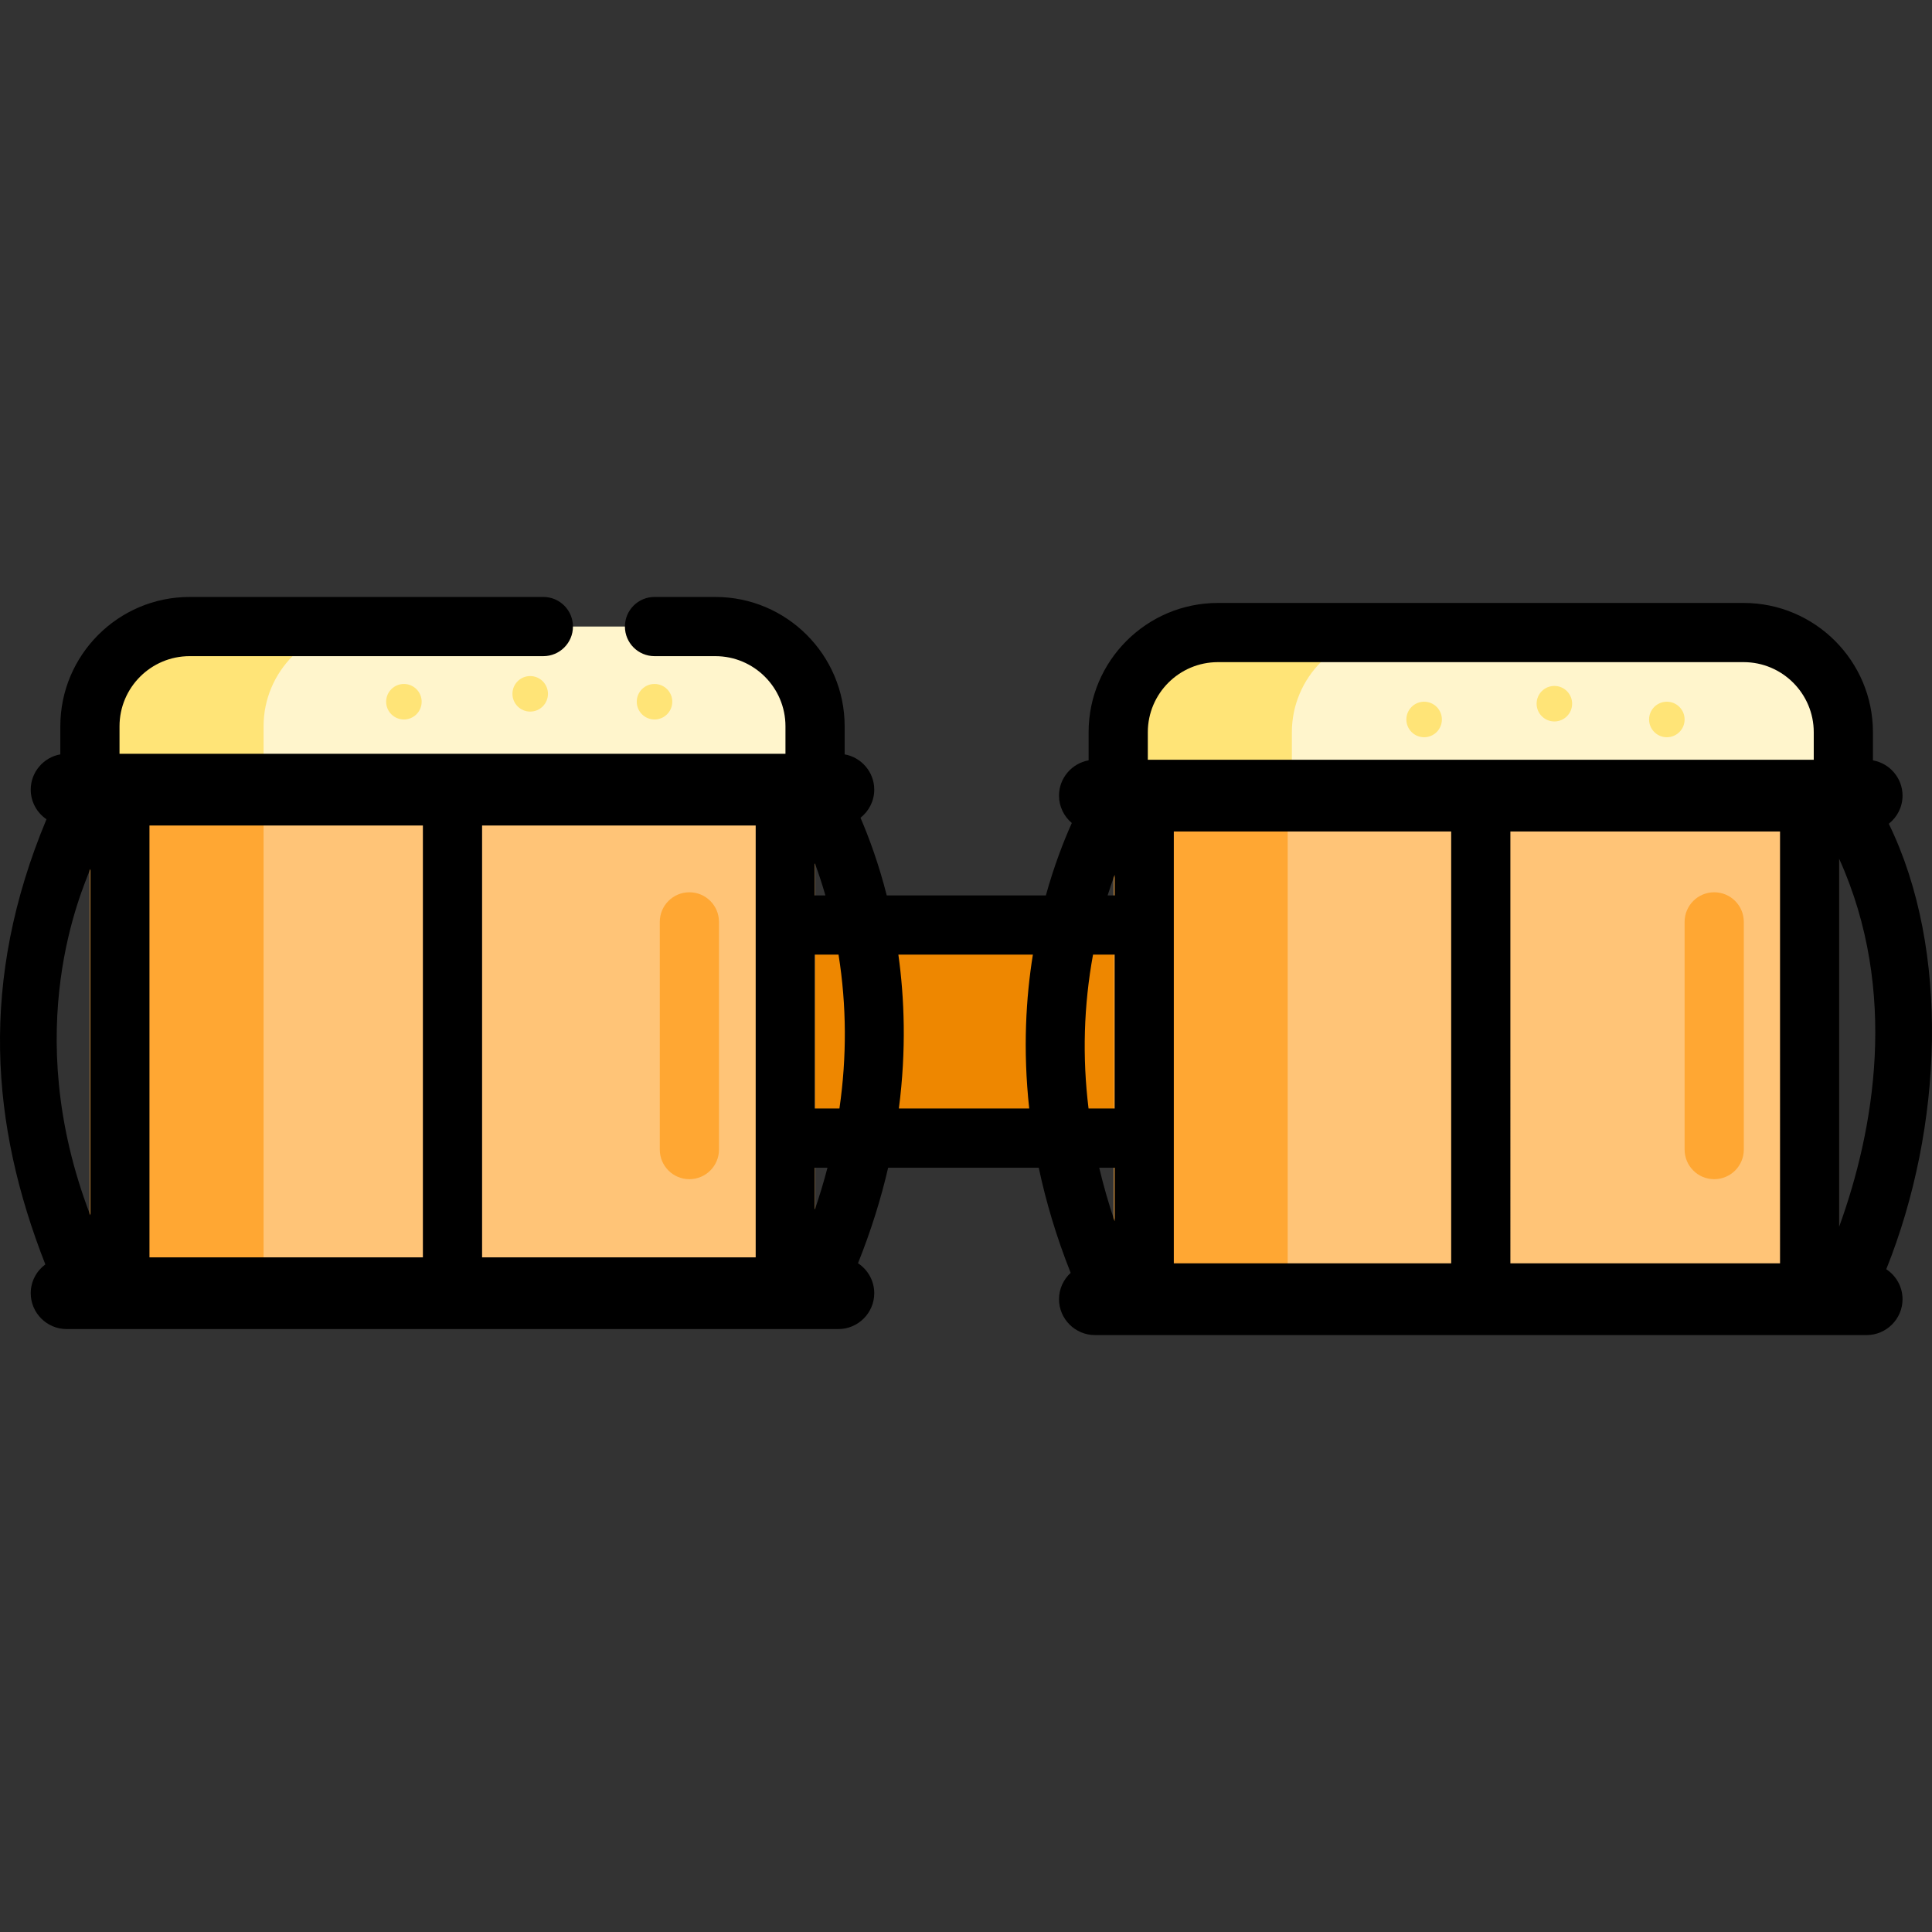 <?xml version="1.0" encoding="iso-8859-1"?>
<!-- Uploaded to: SVG Repo, www.svgrepo.com, Generator: SVG Repo Mixer Tools -->
<svg version="1.1" id="Layer_1" xmlns="http://www.w3.org/2000/svg" xmlns:xlink="http://www.w3.org/1999/xlink" 
	 viewBox="0 0 511.998 511.998" xml:space="preserve">
<rect x="0" y="0" width="511.998" height="511.998" fill="#333333" stroke="none"/>
<rect x="199.015" y="245.13" style="fill:#EE8700;" width="112.959" height="56.479"/>
<path style="fill:#FFF5CC;" d="M462.08,167.63H322.758c-14.533,0-26.423,11.89-26.423,26.423v14.581
	c0,14.533,11.89,26.423,26.423,26.423H462.08c14.533,0,26.423-11.89,26.423-26.423v-14.581
	C488.503,179.521,476.613,167.63,462.08,167.63z"/>
<path style="fill:#FFE477;" d="M342.356,208.635v-14.581c0-14.533,11.89-26.423,26.423-26.423h-46.02
	c-14.533,0-26.423,11.89-26.423,26.423v14.581c0,14.533,11.89,26.423,26.423,26.423h46.02
	C354.247,235.058,342.356,223.168,342.356,208.635z"/>
<rect x="295.229" y="203.231" style="fill:#FFC477;" width="192.166" height="143.458"/>
<rect x="295.229" y="203.231" style="fill:#FFA733;" width="46.02" height="143.458"/>
<path style="fill:#FFF5CC;" d="M189.575,166.041H50.253c-14.533,0-26.423,11.89-26.423,26.423v14.581
	c0,14.533,11.89,26.423,26.423,26.423h139.322c14.533,0,26.423-11.89,26.423-26.423v-14.581
	C215.998,177.931,204.107,166.041,189.575,166.041z"/>
<g>
	<path style="fill:#FFE477;" d="M69.85,207.045v-14.581c0-14.533,11.89-26.423,26.423-26.423h-46.02
		c-14.533,0-26.423,11.89-26.423,26.423v14.581c0,14.533,11.89,26.423,26.423,26.423h46.02
		C81.74,233.468,69.85,221.578,69.85,207.045z"/>
	<circle style="fill:#FFE477;" cx="377.406" cy="190.669" r="4.707"/>
	<circle style="fill:#FFE477;" cx="411.922" cy="186.486" r="4.707"/>
	<circle style="fill:#FFE477;" cx="441.73" cy="190.669" r="4.707"/>
</g>
<path style="fill:#FFA733;" d="M454.281,312.494c-4.333,0-7.844-3.512-7.844-7.844v-60.344c0-4.332,3.511-7.844,7.844-7.844
	s7.844,3.512,7.844,7.844v60.344C462.125,308.982,458.614,312.494,454.281,312.494z"/>
<rect x="23.83" y="202.749" style="fill:#FFC477;" width="192.166" height="143.458"/>
<rect x="23.83" y="202.749" style="fill:#FFA733;" width="46.02" height="143.458"/>
<g>
	<circle style="fill:#FFE477;" cx="107.038" cy="185.963" r="4.707"/>
	<circle style="fill:#FFE477;" cx="140.507" cy="183.871" r="4.707"/>
	<circle style="fill:#FFE477;" cx="173.453" cy="185.963" r="4.707"/>
</g>
<path style="fill:#FFA733;" d="M182.693,312.494c-4.332,0-7.844-3.512-7.844-7.844v-60.344c0-4.332,3.512-7.844,7.844-7.844
	c4.332,0,7.844,3.512,7.844,7.844v60.344C190.537,308.982,187.025,312.494,182.693,312.494z"/>
<path d="M499.883,336.358c15.029-37.5,17.001-84.542,0.665-118.052c2.211-1.745,3.642-4.439,3.642-7.457
	c0-4.66-3.402-8.556-7.843-9.348v-7.447c0-18.895-15.372-34.267-34.267-34.267H322.758c-18.894,0-34.267,15.372-34.267,34.267v7.447
	c-4.441,0.793-7.843,4.688-7.843,9.348c0,2.903,1.322,5.51,3.391,7.257c-2.225,4.966-4.718,11.428-6.876,19.186h-42.166
	c-2.099-8.253-4.633-15.176-6.955-20.575c2.211-1.745,3.642-4.439,3.642-7.457c0-4.66-3.401-8.556-7.842-9.347v-7.447
	c0-18.895-15.372-34.267-34.267-34.267h-16.121c-4.332,0-7.844,3.512-7.844,7.844c0,4.332,3.512,7.844,7.844,7.844h16.122
	c10.244,0,18.579,8.335,18.579,18.579v7.291H31.674v-7.291c0-10.244,8.335-18.579,18.579-18.579h93.74
	c4.332,0,7.844-3.512,7.844-7.844c0-4.332-3.512-7.844-7.844-7.844h-93.74c-18.895,0-34.267,15.373-34.267,34.267v7.447
	c-4.441,0.793-7.842,4.688-7.842,9.347c0,3.255,1.659,6.14,4.172,7.854c-17.864,42.805-14.82,80.977-0.298,117.966
	c-2.342,1.735-3.874,4.509-3.874,7.631c0,5.227,4.277,9.503,9.503,9.503h204.535c5.226,0,9.503-4.277,9.503-9.503
	c0-3.311-1.719-6.238-4.307-7.941c3.508-8.752,6.113-17.213,7.989-25.309h39.914c1.873,8.861,4.615,18.179,8.456,27.857
	c-1.892,1.74-3.089,4.224-3.089,6.983c0,5.226,4.277,9.503,9.503,9.503h204.535c5.227,0,9.504-4.277,9.504-9.503
	C504.191,340.986,502.47,338.059,499.883,336.358z M23.921,322.037c-19.012-49.566-1.95-86.451,0-91.752V322.037z M112.069,333.204
	H39.61V218.761h72.46V333.204z M200.265,333.204h-72.507V218.761h72.507V333.204z M215.954,228.78
	c0.947,2.574,1.893,5.419,2.785,8.511h-2.785V228.78z M215.954,320.532v-11.073h3.333
	C218.327,313.149,217.213,316.841,215.954,320.532z M222.455,293.77h-6.501V252.98h6.265
	C224.371,266.478,224.441,280.101,222.455,293.77z M272.756,293.77h-34.548c2.018-15.552,1.464-29.359-0.132-40.791h35.648
	C271.905,264.245,271.033,278.066,272.756,293.77z M295.382,323.628c-1.612-4.723-2.958-9.448-4.08-14.169h4.08V323.628z
	 M295.382,293.77h-6.907c-1.677-13.675-1.283-27.298,1.189-40.791h5.717v40.791H295.382z M295.382,237.291h-1.85
	c0.607-1.918,1.228-3.726,1.85-5.417V237.291z M384.576,334.794H311.07V220.351h73.506V334.794z M471.725,334.794h-71.46V220.351
	h71.46V334.794z M480.659,201.344H304.181v-7.291c0-10.244,8.335-18.579,18.579-18.579h139.322c10.244,0,18.579,8.335,18.579,18.579
	v7.291H480.659z M487.414,325.035v-97.406C503.287,262.797,496.586,299.733,487.414,325.035z"/>
</svg>